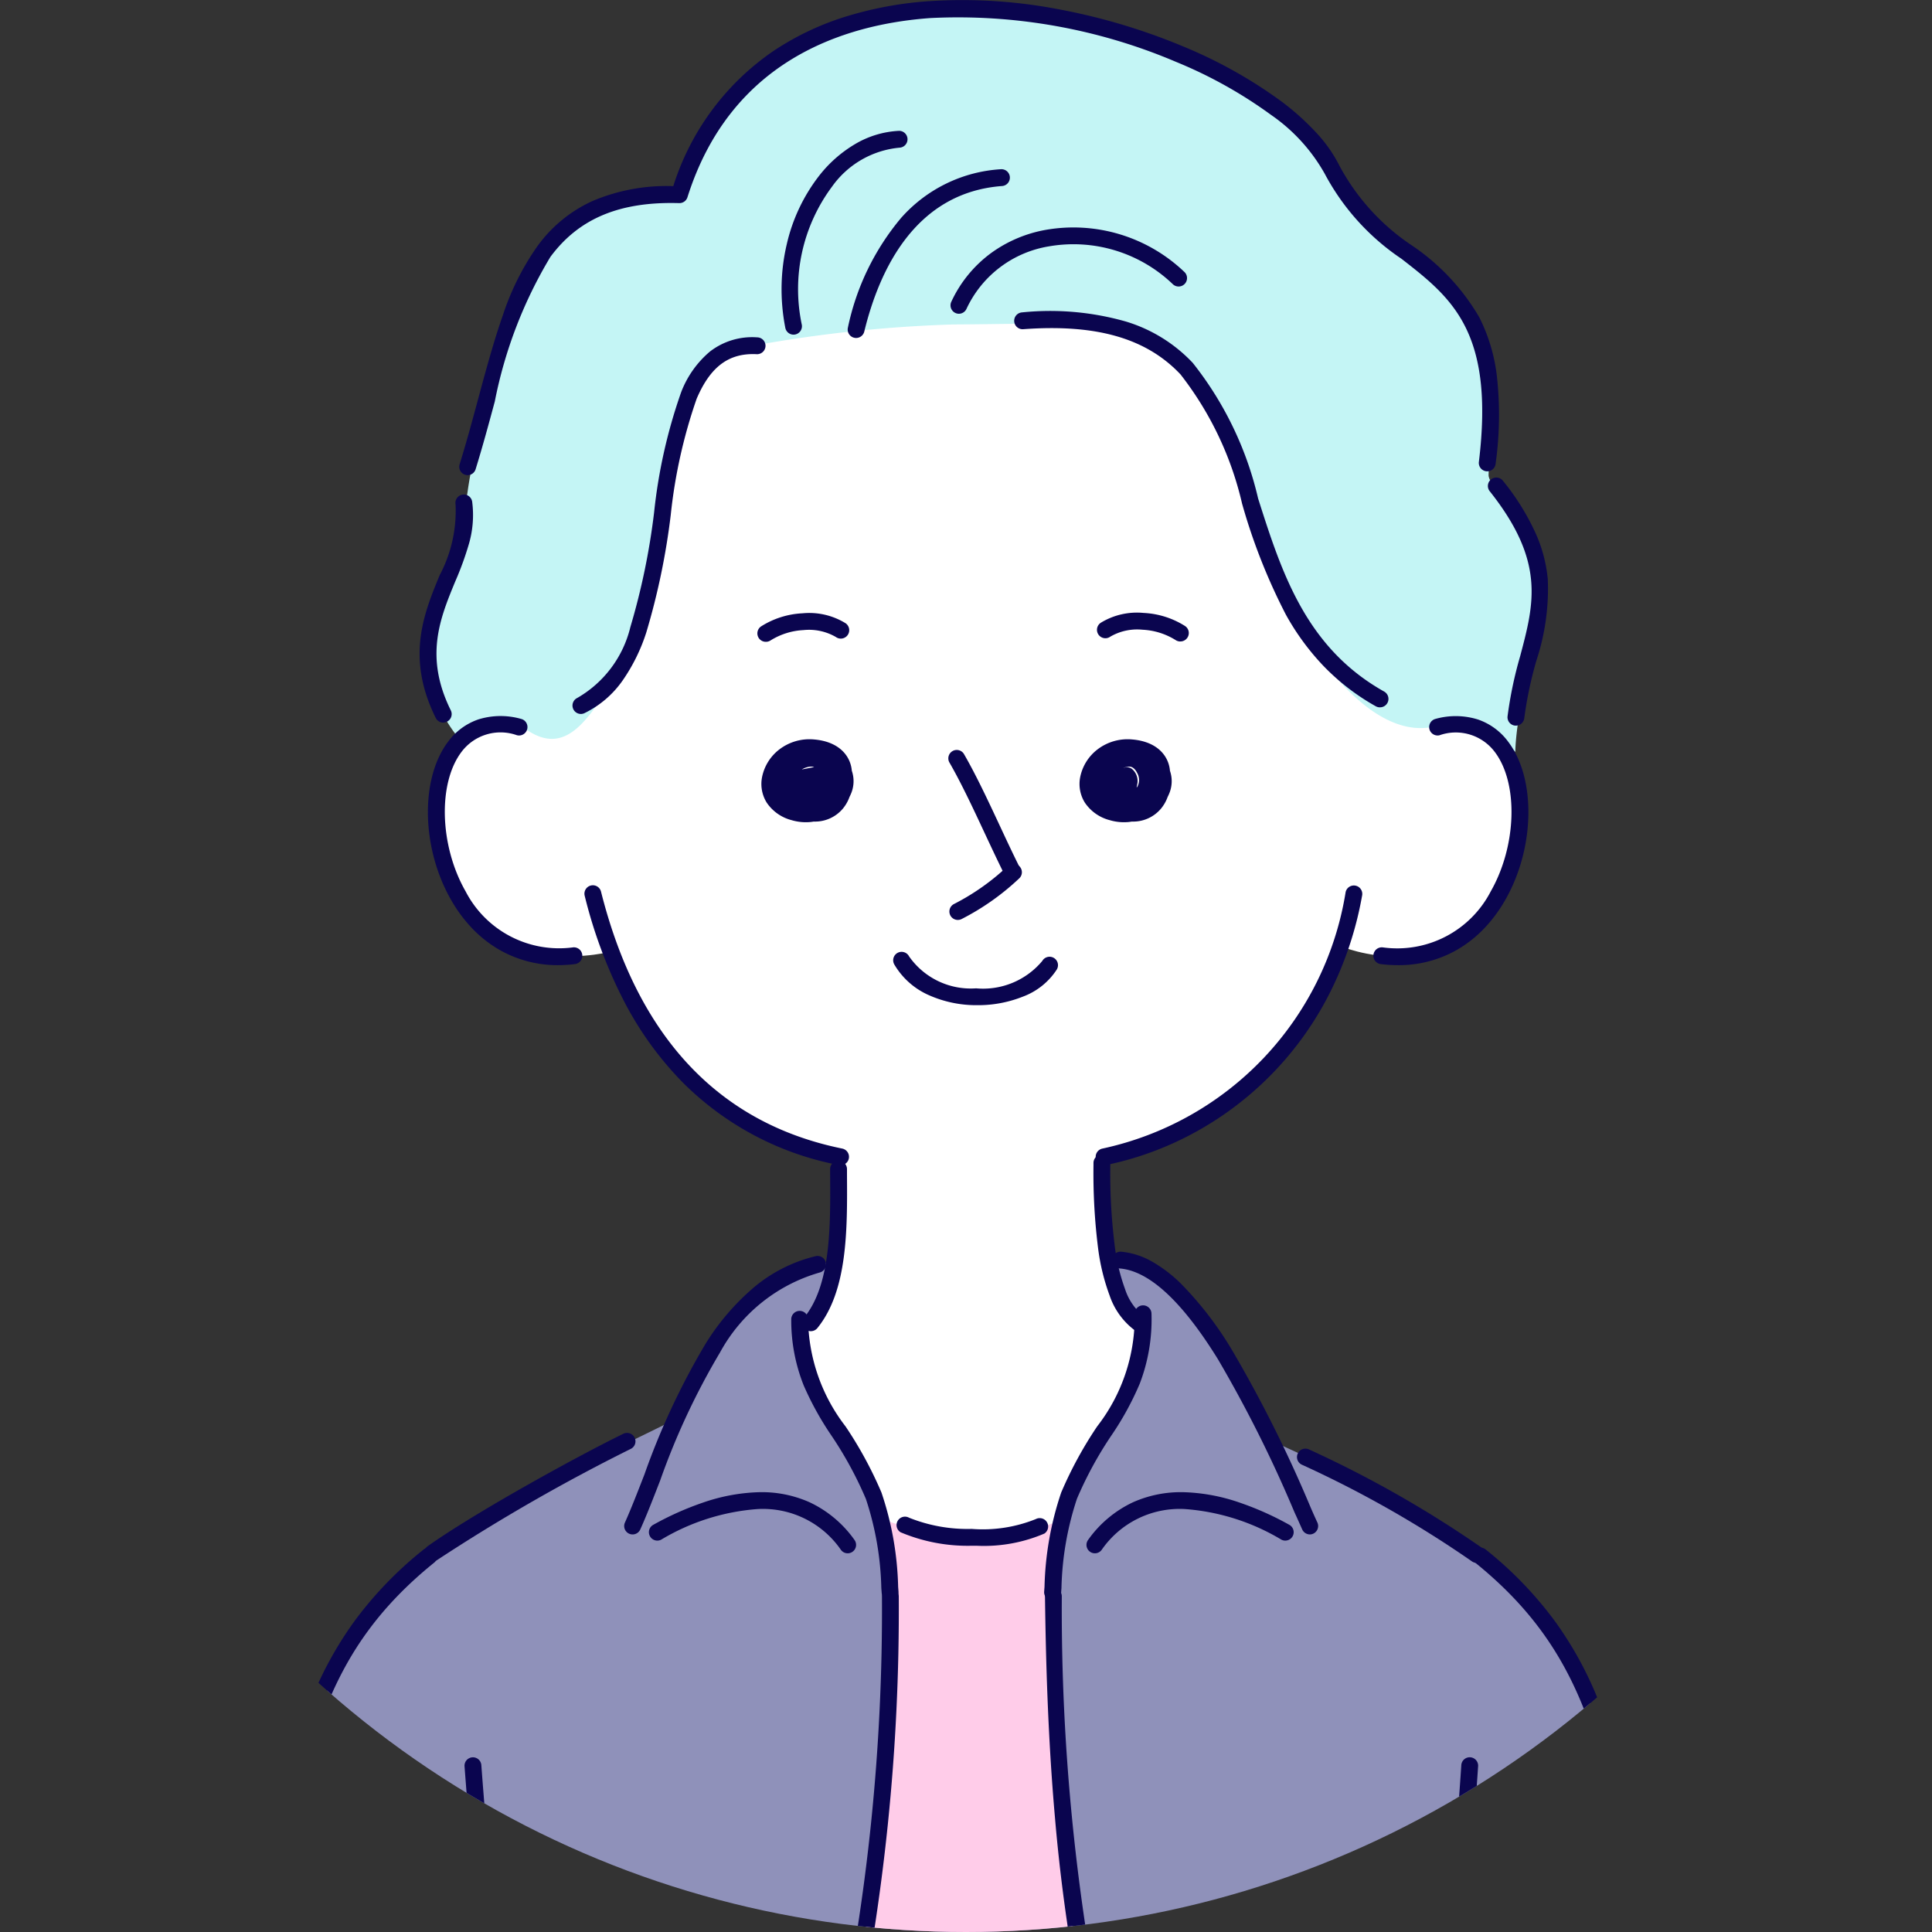 <svg xmlns="http://www.w3.org/2000/svg" xmlns:xlink="http://www.w3.org/1999/xlink" width="75" height="75" viewBox="0 0 75 75"><rect x="0" y="0" width="75" height="75" fill="#333333" stroke="none"/><defs><clipPath id="a"><circle cx="37.5" cy="37.5" r="37.5" transform="translate(335.415 12106)" fill="#fff" stroke="#707070" stroke-width="1"/></clipPath><clipPath id="b"><rect width="56.125" height="80.077" fill="none"/></clipPath></defs><g transform="translate(-335.415 -12106)"><g clip-path="url(#a)"><g transform="translate(344.415 12106)"><g clip-path="url(#b)"><path d="M40.989,57.082S35.18,55.049,36.2,61.235c.96,5.808,6.609,4.385,6.609,4.385s2.279,6.4,8.951,8.026c0,0,.52,7.642-5.012,10.154,0,0,5.454,4.543,10.364,4.61,5.615.077,10.644-4.235,10.644-4.235S61.624,81.618,62.022,73.7c0,0,6.957-1.736,9.407-8.258,0,0,5.2,2.054,6.707-3.9,1.459-5.769-4.419-4.817-4.419-4.817s.338-20.2-17.88-20.1c-15.863.089-14.848,20.449-14.848,20.449" transform="translate(-28.221 -28.652)" fill="#fff" fill-rule="evenodd"/><path d="M1.094,254.819,56.869,255s-1.694-11.853-4.464-15.942c-2.966-4.379-5.61-5.294-11.263-7.911,0,0-3.518-8.132-6.146-6.963a3.541,3.541,0,0,0,1.308,2.655,8.582,8.582,0,0,1-2.193,4.82,6.339,6.339,0,0,0-1.1,2.578c-.145.662-2.48.772-3.32.756a6.072,6.072,0,0,1-3.6-.817c-.407-.323-.518-1.7-1.081-2.289a9.03,9.03,0,0,1-2.179-5.08c1.411-.458,1.3-2.4,1.289-2.425-.359-.564-4.265.953-5.964,5.923-4.079,2.075-9.152,4.037-12.221,8.011-2.553,3.307-4.161,12.935-4.844,16.508" transform="translate(-0.856 -175.252)" fill="#8f91ba" fill-rule="evenodd"/><path d="M36.175,29.723a5.131,5.131,0,0,1-1.163-3.046c.024-2.516,1.183-4.113,1.528-6.529.415-2.9,2.158-8.756,3.565-10.128s3.78-1.42,4.756-1.413c0,0,1.794-5.615,6.708-6.657A18.46,18.46,0,0,1,61.892,2.3c3.2.99,5.635,2.041,7.009,3.729s1.752,2.42,2.427,3.295c1.36,1.762,3.26,2.2,4.163,4.1,1.223,2.57.728,4.113.68,6.1-.019.54,1.948,2.046,1.974,3.956s-.914,5.14-.936,6.8a3.644,3.644,0,0,0-3.253-.964c-2.56.464-5.144-3.412-6.341-6.369-1.071-2.646-1.728-6.81-3.805-8.17s-4.417-1.108-8.447-1.091a52.293,52.293,0,0,0-7.455.773A3.031,3.031,0,0,0,44.93,17c-.484,1.907-1,8.05-2.214,9.74-1.3,1.812-2.16,3.968-4,2.6a2.742,2.742,0,0,0-2.546.389" transform="translate(-27.384 -1.09)" fill="#c4f5f5" fill-rule="evenodd"/><path d="M110.236,270.536a10.344,10.344,0,0,0,6.916.139s-.544,14.144,1.579,20.441l-9.941.193s3.055-13.732,1.447-20.773" transform="translate(-85.089 -211.599)" fill="#ffcce9" fill-rule="evenodd"/><path d="M40.848,18.445a.327.327,0,0,1-.312-.423c.275-.888.511-1.764.739-2.611.306-1.136.6-2.209.944-3.189a10.12,10.12,0,0,1,1.317-2.639A5.378,5.378,0,0,1,45.7,7.8a7.354,7.354,0,0,1,3.13-.575,9.986,9.986,0,0,1,3.879-5.241A10.846,10.846,0,0,1,55.576.627,14.258,14.258,0,0,1,58.762.044a19.846,19.846,0,0,1,5.071.323A23.906,23.906,0,0,1,68.6,1.792a18.119,18.119,0,0,1,3.832,2.14A10,10,0,0,1,73.8,5.16a5.529,5.529,0,0,1,.9,1.292A8.6,8.6,0,0,0,77.5,9.525a8.554,8.554,0,0,1,2.62,2.794,6.824,6.824,0,0,1,.686,2.321A13.715,13.715,0,0,1,80.753,18a.327.327,0,1,1-.649-.079c.614-5.059-1.064-6.365-3.007-7.877a9.128,9.128,0,0,1-2.978-3.3,6.839,6.839,0,0,0-2.083-2.284,17.461,17.461,0,0,0-3.692-2.06A21.589,21.589,0,0,0,58.809.7c-3.375.245-7.751,1.65-9.429,6.956a.327.327,0,0,1-.321.228c-2.314-.068-3.9.6-5,2.089a17.356,17.356,0,0,0-2.158,5.612c-.23.853-.468,1.734-.746,2.634A.327.327,0,0,1,40.848,18.445Z" transform="translate(-31.693 0.001)" fill="#0a054f"/><path d="M34.379,97.029a.327.327,0,0,1-.293-.182c-1.163-2.35-.463-4.048.155-5.546a5.324,5.324,0,0,0,.615-2.739.327.327,0,1,1,.647-.09,4.018,4.018,0,0,1-.123,1.6,12.028,12.028,0,0,1-.535,1.474c-.593,1.437-1.206,2.922-.174,5.007a.327.327,0,0,1-.293.472Z" transform="translate(-26.171 -68.977)" fill="#0a054f"/><path d="M40.009,137.276a4.537,4.537,0,0,1-2.282-.59,4.746,4.746,0,0,1-1.079-.85,5.642,5.642,0,0,1-.811-1.1c-1.149-2.01-1.2-4.7-.111-6.136a2.443,2.443,0,0,1,1.176-.864,2.9,2.9,0,0,1,1.651-.021.327.327,0,1,1-.16.634,1.894,1.894,0,0,0-2.146.647c-.924,1.217-.854,3.647.158,5.416a4.086,4.086,0,0,0,4.177,2.173.327.327,0,0,1,.077.649A5.54,5.54,0,0,1,40.009,137.276Z" transform="translate(-27.33 -99.809)" fill="#0a054f"/><path d="M204.407,137.276a5.536,5.536,0,0,1-.649-.039.327.327,0,1,1,.077-.649,4.086,4.086,0,0,0,4.177-2.173c1.011-1.769,1.082-4.2.158-5.416a1.894,1.894,0,0,0-2.146-.647.327.327,0,0,1-.16-.634,2.9,2.9,0,0,1,1.651.021,2.443,2.443,0,0,1,1.176.864c1.087,1.431,1.038,4.126-.111,6.136a5.643,5.643,0,0,1-.811,1.1,4.746,4.746,0,0,1-1.079.85A4.538,4.538,0,0,1,204.407,137.276Z" transform="translate(-159.143 -99.809)" fill="#0a054f"/><path d="M72.768,168.581a.328.328,0,0,1-.066-.007,11.643,11.643,0,0,1-6.071-3.214,13.074,13.074,0,0,1-2.241-3.087,18.554,18.554,0,0,1-1.561-4.165.327.327,0,0,1,.634-.159c1.42,5.648,4.572,9.008,9.369,9.985a.327.327,0,0,1-.065.647Z" transform="translate(-49.134 -123.346)" fill="#0a054f"/><path d="M154.249,168.592a.327.327,0,0,1-.065-.647,12.152,12.152,0,0,0,9.444-9.96.327.327,0,0,1,.643.115,13.677,13.677,0,0,1-1.348,3.976,12.673,12.673,0,0,1-5.259,5.3,12.368,12.368,0,0,1-3.35,1.21A.328.328,0,0,1,154.249,168.592Z" transform="translate(-120.39 -123.357)" fill="#0a054f"/><path d="M130.131,138.638a.327.327,0,0,1-.292-.181c-.259-.517-.526-1.089-.785-1.642-.449-.961-.914-1.956-1.372-2.746a.327.327,0,0,1,.565-.328c.472.815.943,1.822,1.4,2.8.256.549.522,1.117.777,1.626a.327.327,0,0,1-.292.473Z" transform="translate(-99.831 -104.478)" fill="#0a054f"/><path d="M128.188,156.126a.327.327,0,0,1-.147-.619,8.959,8.959,0,0,0,2.077-1.465.327.327,0,1,1,.447.477,9.621,9.621,0,0,1-2.231,1.573A.325.325,0,0,1,128.188,156.126Z" transform="translate(-100.006 -120.414)" fill="#0a054f"/><path d="M121.137,171.727h-.059a4.515,4.515,0,0,1-1.806-.381,2.915,2.915,0,0,1-1.354-1.189.327.327,0,1,1,.568-.323,2.922,2.922,0,0,0,2.6,1.239,2.99,2.99,0,0,0,2.57-1.063.327.327,0,1,1,.561.336,2.676,2.676,0,0,1-1.316,1.05A4.681,4.681,0,0,1,121.137,171.727Z" transform="translate(-92.195 -132.706)" fill="#0a054f"/><path d="M96.117,134.947l-.083,0a1.935,1.935,0,0,1-.5-.08,1.665,1.665,0,0,1-.964-.68,1.368,1.368,0,0,1-.179-1,1.8,1.8,0,0,1,.665-1.062,1.922,1.922,0,0,1,1.344-.391c1.021.084,1.43.679,1.473,1.215a1.241,1.241,0,0,1-.042.916q-.021.05-.047.1a1.5,1.5,0,0,1-.26.457,1.41,1.41,0,0,1-1.125.5h-.006A1.524,1.524,0,0,1,96.117,134.947Zm.183-2.159H96.28a.774.774,0,0,0-.348.112l.162-.032.188-.036a.881.881,0,0,1,.128-.017A.238.238,0,0,0,96.3,132.788Z" transform="translate(-73.806 -103.029)" fill="#0a054f"/><path d="M152.806,134.947l-.083,0a1.935,1.935,0,0,1-.5-.08,1.664,1.664,0,0,1-.964-.68,1.368,1.368,0,0,1-.179-1,1.8,1.8,0,0,1,.665-1.062,1.922,1.922,0,0,1,1.344-.391c1.021.084,1.43.679,1.473,1.215a1.241,1.241,0,0,1-.042.916q-.021.05-.047.1a1.5,1.5,0,0,1-.26.457,1.41,1.41,0,0,1-1.125.5h-.006A1.525,1.525,0,0,1,152.806,134.947Zm.086-2.133a.319.319,0,0,1,.189.06.611.611,0,0,1,.207.622c-.005.032-.012.064-.02.1a.1.1,0,0,0,.025-.019.552.552,0,0,0-.005-.545c-.037-.077-.144-.256-.319-.241a.818.818,0,0,0-.222.049l.065-.016A.392.392,0,0,1,152.892,132.814Z" transform="translate(-118.145 -103.029)" fill="#0a054f"/><path d="M93.99,110.377a.327.327,0,0,1-.184-.6,3.3,3.3,0,0,1,1.606-.507,2.692,2.692,0,0,1,1.657.377.327.327,0,1,1-.365.542,2.076,2.076,0,0,0-1.252-.267,2.67,2.67,0,0,0-1.279.4A.325.325,0,0,1,93.99,110.377Z" transform="translate(-73.258 -85.462)" fill="#0a054f"/><path d="M157.433,110.316a.325.325,0,0,1-.183-.056,2.669,2.669,0,0,0-1.279-.4,2.075,2.075,0,0,0-1.251.267.327.327,0,1,1-.365-.542,2.691,2.691,0,0,1,1.656-.377,3.3,3.3,0,0,1,1.606.507.327.327,0,0,1-.184.6Z" transform="translate(-120.615 -85.414)" fill="#0a054f"/><path d="M101.982,213.434a.327.327,0,0,1-.253-.533c1.036-1.271,1.02-3.542,1.006-5.545q0-.107,0-.214a.327.327,0,0,1,.654,0q0,.106,0,.213c.014,2.114.031,4.509-1.153,5.963A.326.326,0,0,1,101.982,213.434Z" transform="translate(-79.509 -161.758)" fill="#0a054f"/><path d="M155.3,212.582a.325.325,0,0,1-.186-.058,2.813,2.813,0,0,1-.941-1.325,8.234,8.234,0,0,1-.443-1.8,23.28,23.28,0,0,1-.183-3.261v-.084a.327.327,0,0,1,.326-.327h0a.327.327,0,0,1,.327.326v.085a22.707,22.707,0,0,0,.176,3.168,7.594,7.594,0,0,0,.4,1.655,2.192,2.192,0,0,0,.706,1.027.327.327,0,0,1-.187.6Z" transform="translate(-120.098 -160.908)" fill="#0a054f"/><path d="M.327,295.157a.327.327,0,0,1-.319-.4c.441-1.926.787-3.7,1.092-5.266a42.8,42.8,0,0,1,1.965-7.74,14.142,14.142,0,0,1,1.7-3.1,14.7,14.7,0,0,1,2.671-2.767.327.327,0,1,1,.411.508c-4.19,3.39-4.911,7.091-6.106,13.223-.306,1.571-.653,3.351-1.1,5.287A.327.327,0,0,1,.327,295.157Z" transform="translate(0 -215.725)" fill="#0a054f"/><path d="M228.689,295.157a.327.327,0,0,1-.318-.254c-.443-1.936-.79-3.716-1.1-5.286-1.195-6.132-1.916-9.833-6.106-13.224a.327.327,0,1,1,.411-.508,14.7,14.7,0,0,1,2.671,2.767,14.142,14.142,0,0,1,1.7,3.1,42.8,42.8,0,0,1,1.965,7.74c.305,1.566.651,3.34,1.092,5.266a.327.327,0,0,1-.319.4Z" transform="translate(-172.891 -215.725)" fill="#0a054f"/><path d="M34.57,260.355a.327.327,0,0,1-.19-.593c.8-.57,2.136-1.393,3.765-2.317,1.39-.788,2.855-1.572,3.824-2.045a.327.327,0,1,1,.287.587,72,72,0,0,0-7.5,4.306A.325.325,0,0,1,34.57,260.355Z" transform="translate(-26.783 -199.735)" fill="#0a054f"/><path d="M196.771,262.569a.325.325,0,0,1-.189-.061,42.53,42.53,0,0,0-6.607-3.755.327.327,0,0,1,.28-.591,43.142,43.142,0,0,1,6.706,3.814.327.327,0,0,1-.19.593Z" transform="translate(-148.442 -201.896)" fill="#0a054f"/><path d="M42.766,325.02a.327.327,0,0,1-.326-.3c-.148-2.011-.3-3.675-.47-5.437s-.335-3.565-.5-5.762a.327.327,0,1,1,.652-.048c.163,2.191.333,4,.5,5.75.166,1.765.323,3.432.471,5.45a.327.327,0,0,1-.3.35Z" transform="translate(-32.436 -244.943)" fill="#0a054f"/><path d="M215.111,324.56h-.027a.327.327,0,0,1-.3-.353c.13-1.565.263-2.943.391-4.276.2-2.064.385-4.014.545-6.432a.327.327,0,1,1,.652.043c-.16,2.427-.348,4.382-.547,6.451-.128,1.331-.26,2.707-.39,4.268A.327.327,0,0,1,215.111,324.56Z" transform="translate(-167.993 -244.963)" fill="#0a054f"/><path d="M98.422,31.224a.327.327,0,0,1-.32-.264,7.784,7.784,0,0,1-.144-1.669,7.6,7.6,0,0,1,.2-1.576A6.813,6.813,0,0,1,99.4,25.075a5,5,0,0,1,1.408-1.247,3.7,3.7,0,0,1,1.708-.516.327.327,0,0,1,.028.653,3.618,3.618,0,0,0-2.63,1.515,6.661,6.661,0,0,0-1.173,5.354.327.327,0,0,1-.321.39Z" transform="translate(-76.616 -18.233)" fill="#0a054f"/><path d="M110.058,36.685a.327.327,0,0,1-.318-.4,9.693,9.693,0,0,1,2.064-4.258,5.622,5.622,0,0,1,3.882-1.893.327.327,0,0,1,.048.652c-3.351.245-4.764,3.21-5.359,5.654A.327.327,0,0,1,110.058,36.685Z" transform="translate(-85.825 -23.565)" fill="#0a054f"/><path d="M128.411,43.857a.327.327,0,0,1-.3-.466,4.894,4.894,0,0,1,1.546-1.892,5.14,5.14,0,0,1,2.127-.9,6.234,6.234,0,0,1,5.368,1.629.327.327,0,1,1-.454.47,5.57,5.57,0,0,0-4.8-1.457,4.292,4.292,0,0,0-3.2,2.43A.327.327,0,0,1,128.411,43.857Z" transform="translate(-100.181 -31.677)" fill="#0a054f"/><path d="M153.56,70.849a.325.325,0,0,1-.16-.042A8.747,8.747,0,0,1,151.33,69.2a9.646,9.646,0,0,1-1.42-1.951,22.867,22.867,0,0,1-1.7-4.309,12.839,12.839,0,0,0-2.391-5.017c-1.327-1.406-3.27-1.963-6.113-1.753a.327.327,0,0,1-.048-.652,10.732,10.732,0,0,1,4.053.357,5.915,5.915,0,0,1,2.583,1.6,13.289,13.289,0,0,1,2.539,5.267c.906,2.843,1.843,5.784,4.893,7.494a.327.327,0,0,1-.16.612Z" transform="translate(-108.993 -43.39)" fill="#0a054f"/><path d="M61.023,74.724a.327.327,0,0,1-.14-.622,4.352,4.352,0,0,0,2.061-2.752,26.745,26.745,0,0,0,.921-4.447,20.428,20.428,0,0,1,1.05-4.669,3.871,3.871,0,0,1,1.112-1.574,2.679,2.679,0,0,1,1.841-.556.327.327,0,1,1-.03.653c-1.074-.05-1.79.485-2.322,1.733A20.039,20.039,0,0,0,64.511,67a27.2,27.2,0,0,1-.949,4.56,7.022,7.022,0,0,1-.919,1.865,3.877,3.877,0,0,1-1.481,1.267A.326.326,0,0,1,61.023,74.724Z" transform="translate(-47.473 -47.008)" fill="#0a054f"/><path d="M224.939,94.76l-.037,0a.327.327,0,0,1-.288-.361,15.583,15.583,0,0,1,.489-2.333c.546-2.055.978-3.679-1.173-6.395a.327.327,0,1,1,.512-.406,9.331,9.331,0,0,1,1.262,2.028,5.63,5.63,0,0,1,.472,1.787,8.874,8.874,0,0,1-.442,3.154,15.069,15.069,0,0,0-.471,2.238A.327.327,0,0,1,224.939,94.76Z" transform="translate(-175.091 -66.592)" fill="#0a054f"/><path d="M103.517,244.828a.327.327,0,0,1-.326-.3l-.014-.186a11.83,11.83,0,0,0-.6-3.463,14.655,14.655,0,0,0-1.34-2.462,11.855,11.855,0,0,1-1.071-1.936,6.813,6.813,0,0,1-.486-2.569.327.327,0,0,1,.654-.007,6.942,6.942,0,0,0,1.454,4.161,15.4,15.4,0,0,1,1.394,2.566,12.3,12.3,0,0,1,.648,3.661l.014.186a.327.327,0,0,1-.3.35Z" transform="translate(-77.964 -182.693)" fill="#0a054f"/><path d="M145.066,244.064h-.025a.327.327,0,0,1-.3-.35l.014-.186a12.307,12.307,0,0,1,.648-3.661A15.4,15.4,0,0,1,146.8,237.3a6.91,6.91,0,0,0,1.454-4.366.327.327,0,1,1,.654-.009,6.975,6.975,0,0,1-.455,2.715,11.5,11.5,0,0,1-1.1,2.011,14.655,14.655,0,0,0-1.34,2.462,11.836,11.836,0,0,0-.6,3.463l-.014.187A.327.327,0,0,1,145.066,244.064Z" transform="translate(-113.207 -181.929)" fill="#0a054f"/><path d="M107.9,301.069a.327.327,0,0,1-.319-.4,80.725,80.725,0,0,0,1.791-17.472.327.327,0,0,1,.653.009,81.32,81.32,0,0,1-1.808,17.61A.327.327,0,0,1,107.9,301.069Z" transform="translate(-84.135 -221.249)" fill="#0a054f"/><path d="M146.982,301.189a.327.327,0,0,1-.319-.255,68.413,68.413,0,0,1-1.377-9c-.283-3.2-.356-6.261-.388-8.572a.327.327,0,1,1,.653-.009,83.129,83.129,0,0,0,1.749,17.441.327.327,0,0,1-.319.4Z" transform="translate(-113.332 -221.37)" fill="#0a054f"/><path d="M70.246,234.6a.327.327,0,0,1-.3-.46c.243-.542.493-1.188.759-1.872a28.29,28.29,0,0,1,2.386-5.093,9.315,9.315,0,0,1,1.816-2.127,5.842,5.842,0,0,1,2.454-1.253.327.327,0,0,1,.147.637,6.416,6.416,0,0,0-3.868,3.1,27.794,27.794,0,0,0-2.326,4.975c-.269.692-.522,1.345-.772,1.9A.327.327,0,0,1,70.246,234.6Z" transform="translate(-54.687 -175.033)" fill="#0a054f"/><path d="M164.615,234.017a.327.327,0,0,1-.3-.193c-.092-.206-.191-.43-.3-.666a50.206,50.206,0,0,0-2.971-5.94c-1.383-2.238-2.661-3.424-3.8-3.524a.327.327,0,1,1,.058-.651,3,3,0,0,1,1.2.392,5.463,5.463,0,0,1,1.106.848,13.559,13.559,0,0,1,1.99,2.592,50.726,50.726,0,0,1,3.012,6.019c.1.236.2.459.295.664a.327.327,0,0,1-.3.46Z" transform="translate(-122.763 -174.451)" fill="#0a054f"/><path d="M81.984,268.268a.326.326,0,0,1-.264-.134,3.677,3.677,0,0,0-3.229-1.584,8.494,8.494,0,0,0-3.754,1.192.327.327,0,0,1-.317-.571,11.735,11.735,0,0,1,1.97-.88,7.242,7.242,0,0,1,2.084-.393,4.554,4.554,0,0,1,2.033.39,4.455,4.455,0,0,1,1.74,1.461.327.327,0,0,1-.264.519Z" transform="translate(-58.076 -207.969)" fill="#0a054f"/><path d="M152.616,268.268a.327.327,0,0,1-.264-.519,4.456,4.456,0,0,1,1.741-1.461,4.555,4.555,0,0,1,2.033-.39,7.241,7.241,0,0,1,2.084.393,11.733,11.733,0,0,1,1.97.88.327.327,0,0,1-.317.571,8.493,8.493,0,0,0-3.754-1.192,3.678,3.678,0,0,0-3.229,1.584A.326.326,0,0,1,152.616,268.268Z" transform="translate(-119.113 -207.969)" fill="#0a054f"/><path d="M121.541,271.365l-.212,0a6.7,6.7,0,0,1-2.748-.524.327.327,0,0,1,.329-.565,6.1,6.1,0,0,0,2.432.435,5.512,5.512,0,0,0,2.49-.382.327.327,0,0,1,.331.563A5.957,5.957,0,0,1,121.541,271.365Z" transform="translate(-92.621 -211.359)" fill="#0a054f"/></g></g></g></g></svg>